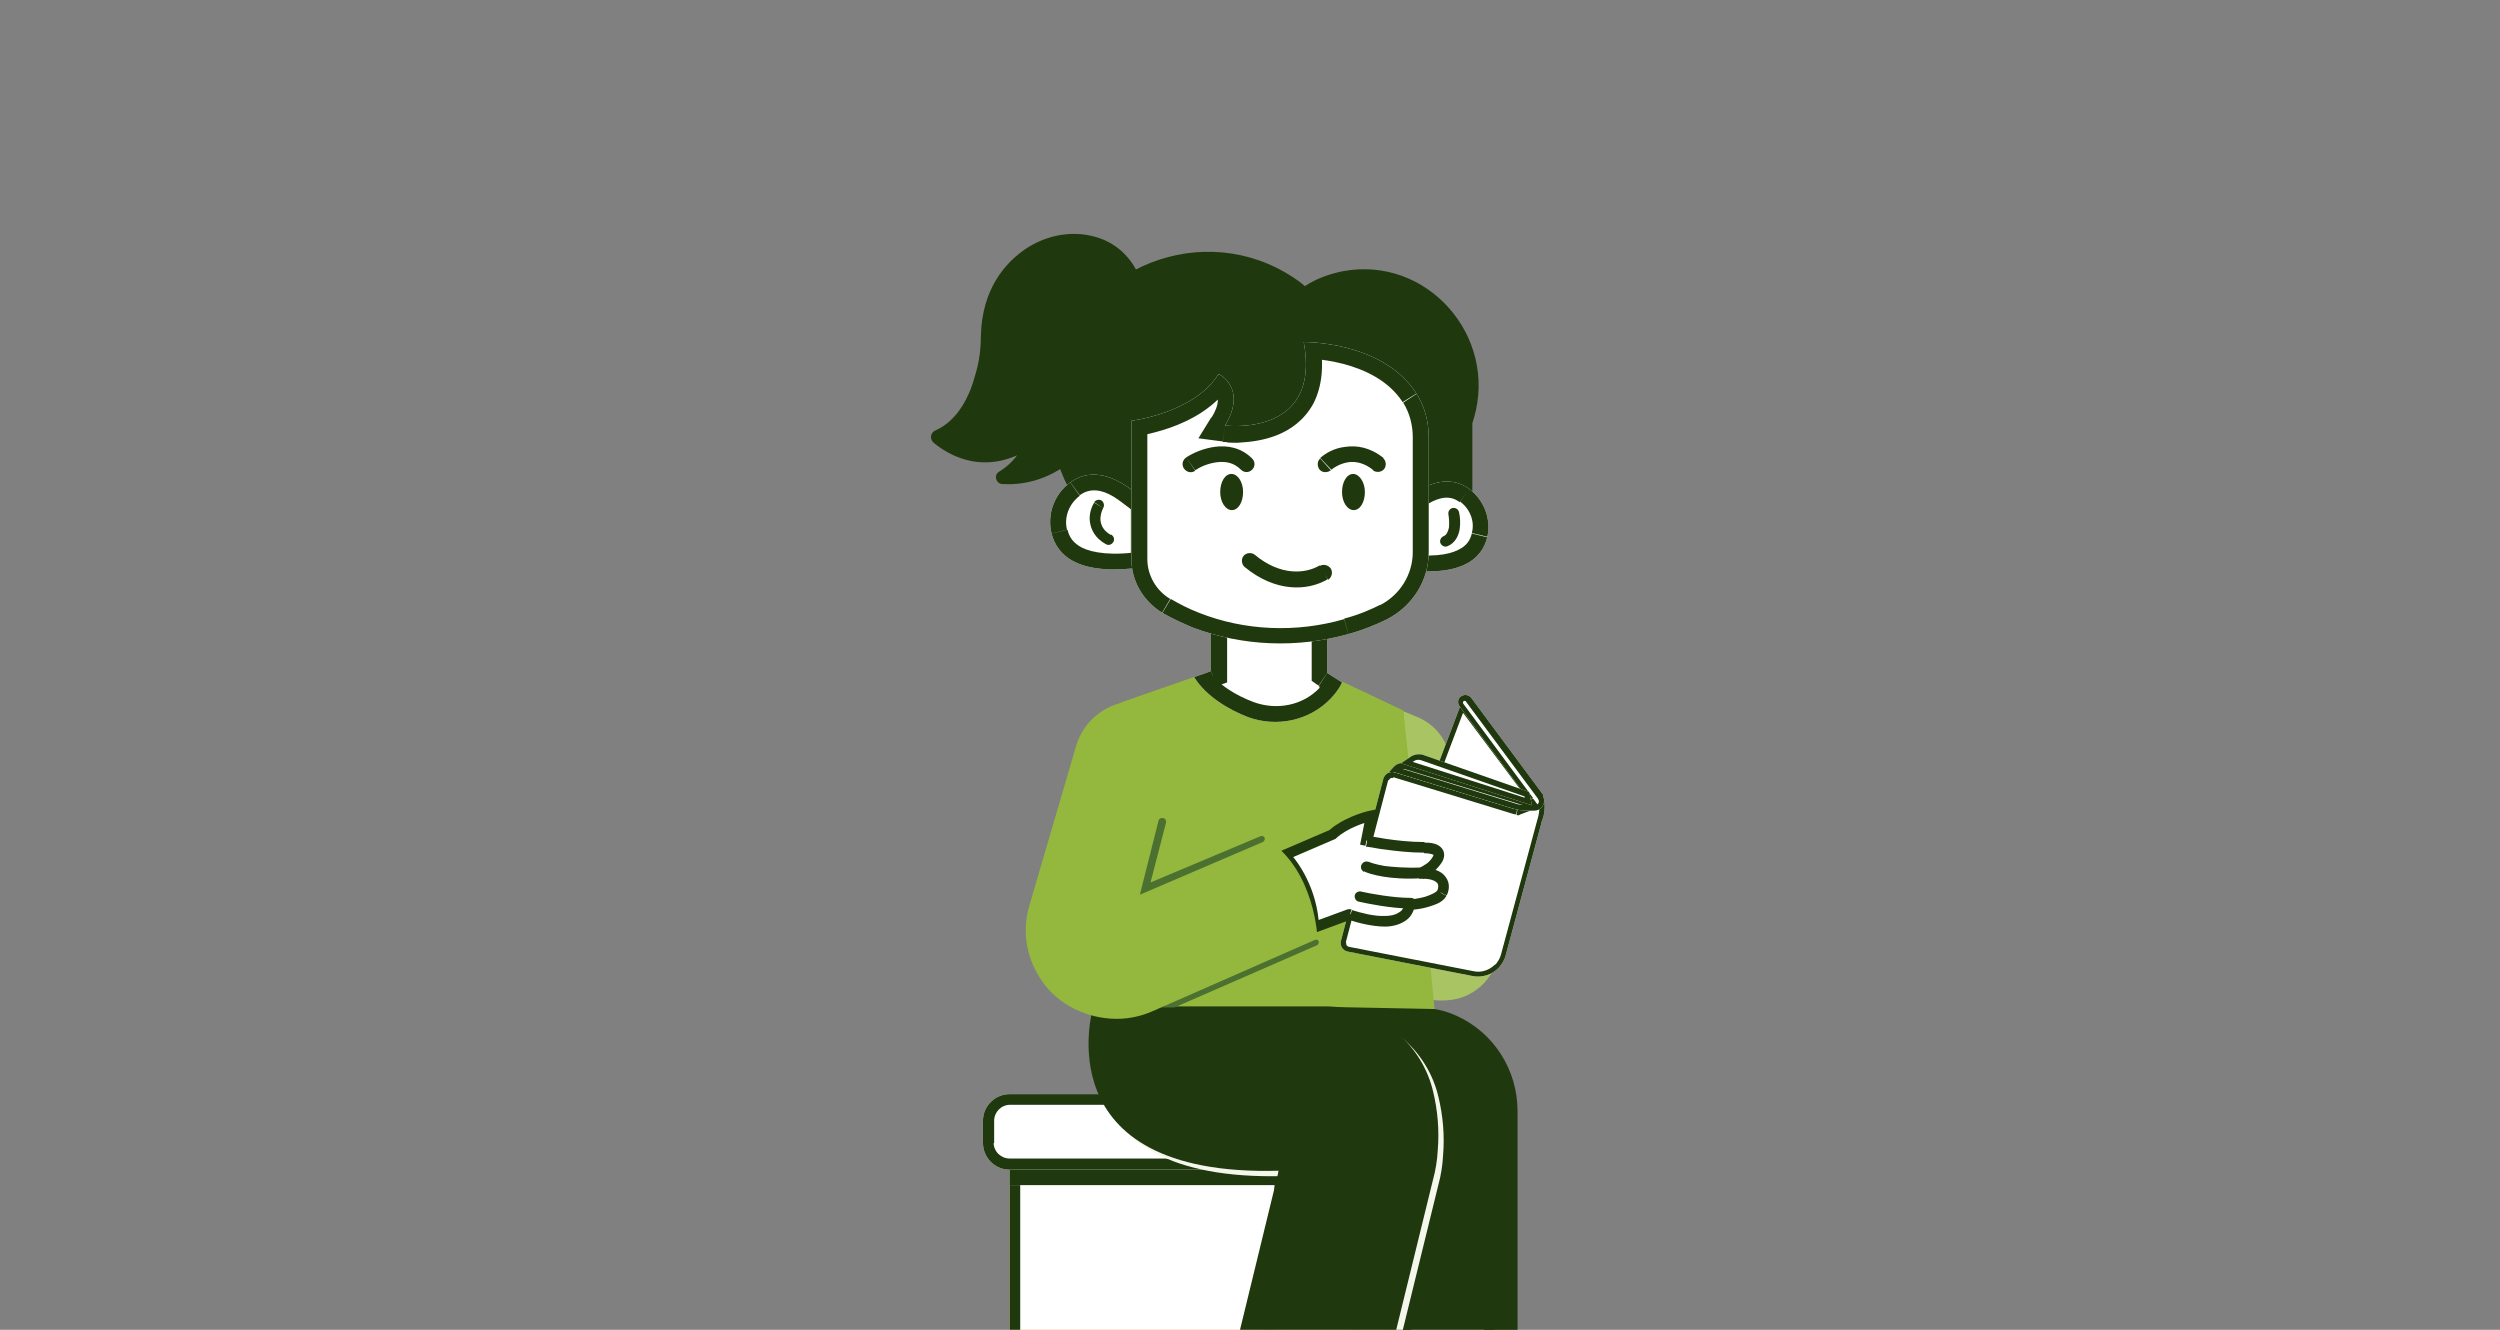 <svg version="1.1" id="Layer_1" xmlns="http://www.w3.org/2000/svg" xmlns:xlink="http://www.w3.org/1999/xlink" x="0" y="0" viewBox="0 0 470 250" style="enable-background:new 0 0 470 250" xml:space="preserve"><rect x="0" y="0" width="470" height="250" fill="#808080" stroke="none"/><style>.st0{clip-path:url(#SVGID_00000088109886571656310240000010389048878160164759_)}.st1{clip-path:url(#SVGID_00000050625948594317090900000006339405488057978765_);fill:#ed9d42}.st2{fill:#fff}.st2,.st3{clip-path:url(#SVGID_00000050625948594317090900000006339405488057978765_)}.st4,.st5,.st6{clip-path:url(#SVGID_00000021078368737821155030000014594399065732069285_);fill:#20380e}.st5,.st6{clip-path:url(#SVGID_00000077297789378010063160000012430598682018242475_)}.st6{clip-path:url(#SVGID_00000011019361888700297400000000260194298444528774_)}.st7,.st8{clip-path:url(#SVGID_00000050625948594317090900000006339405488057978765_);fill:#a9c563}.st8{fill:#94b73d}.st10,.st9{clip-path:url(#SVGID_00000082338751012020495190000005380101968874257814_);fill:#20380e}.st10{clip-path:url(#SVGID_00000050625948594317090900000006339405488057978765_)}.st11,.st12,.st13{clip-path:url(#SVGID_00000160175595380425782690000007457291436653973128_);fill:#20380e}.st12,.st13{clip-path:url(#SVGID_00000105391628990752609480000001749759021032452998_)}.st13{clip-path:url(#SVGID_00000183932128525126047510000015669559369752987281_)}.st14{clip-path:url(#SVGID_00000050625948594317090900000006339405488057978765_);fill:#eeeff5}.st15{clip-path:url(#SVGID_00000157267907983230143330000011006371898088043911_);fill:#20380e}.st16,.st17,.st18{clip-path:url(#SVGID_00000078764222758381020330000004534427538035116208_);fill:#20380e}.st17,.st18{clip-path:url(#SVGID_00000027573018093694398800000013967547017626549661_)}.st18{clip-path:url(#SVGID_00000115476192493143990090000016457317993755555492_)}.st19{clip-path:url(#SVGID_00000050625948594317090900000006339405488057978765_);fill:#f4f7eb}.st20{clip-path:url(#SVGID_00000057843161438297055710000008075783376294952381_);fill:#20380e}.st21,.st22,.st23{clip-path:url(#SVGID_00000163053484938588614370000007269476107201444761_);fill:#20380e}.st22,.st23{clip-path:url(#SVGID_00000145040793287211734900000013361301989345420946_)}.st23{clip-path:url(#SVGID_00000062176837437800627690000010995952722290043011_)}.st24{clip-path:url(#SVGID_00000050625948594317090900000006339405488057978765_);fill:#4b702f}</style><switch><g><defs><path id="SVGID_1_" d="M0 0h470v250H0z"/></defs><clipPath id="SVGID_00000011015170258768762430000008973041420861292706_"><use xlink:href="#SVGID_1_" style="overflow:visible"/></clipPath><g style="clip-path:url(#SVGID_00000011015170258768762430000008973041420861292706_)"><defs><path id="SVGID_00000050639469768934031640000013018089281264937127_" d="M0 0h470v250H0z"/></defs><clipPath id="SVGID_00000165229444813872697220000001101652370041622949_"><use xlink:href="#SVGID_00000050639469768934031640000013018089281264937127_" style="overflow:visible"/></clipPath><path style="clip-path:url(#SVGID_00000165229444813872697220000001101652370041622949_);fill:#ed9d42" d="M241.6 214.2v60h-51.8v-60c0-4.7 3.8-8.5 8.5-8.5h34.8c4.7 0 8.5 3.8 8.5 8.5z"/><path style="clip-path:url(#SVGID_00000165229444813872697220000001101652370041622949_);fill:#fff" d="M241.6 214.2v51.1c-3.8.7-7.8 1.1-11.8 1.1-15.9 0-30.2-3.1-40-11.9v-40.2c0-4.7 3.8-8.5 8.5-8.5h34.8c4.7-.1 8.5 3.7 8.5 8.4z"/><g style="clip-path:url(#SVGID_00000165229444813872697220000001101652370041622949_)"><defs><path id="SVGID_00000168836365095336588340000006900852045615454607_" d="M241.6 214.2v51.1c-3.8.7-7.8 1.1-11.8 1.1-15.9 0-30.2-3.1-40-11.9v-40.2c0-4.7 3.8-8.5 8.5-8.5h34.8c4.7-.1 8.5 3.7 8.5 8.4z"/></defs><clipPath id="SVGID_00000075157112205060725000000008075502521126465206_"><use xlink:href="#SVGID_00000168836365095336588340000006900852045615454607_" style="overflow:visible"/></clipPath><path style="clip-path:url(#SVGID_00000075157112205060725000000008075502521126465206_);fill:#20380e" d="M241.6 212.2v4-4zm-8.5-4.5c3.6 0 6.5 2.9 6.5 6.5h4c0-5.8-4.7-10.5-10.5-10.5v4zm-34.8 0h34.8v-4h-34.8v4zm-6.5 6.5c0-3.6 2.9-6.5 6.5-6.5v-4c-5.8 0-10.5 4.7-10.5 10.5h4zm0 40.2v-40.2h-4v40.2h4zm37.9 9.9c-15.7 0-29.4-3.1-38.6-11.4l-2.7 3c10.3 9.3 25.2 12.4 41.3 12.4v-4zm11.5-1c-3.7.7-7.5 1-11.5 1v4c4.2 0 8.3-.4 12.2-1.1l-.7-3.9zm-1.6-49.1v51.1h4v-51.1h-4zm2 0v2h2v-2h-2zm-51.8 40.2h-2v.9l.7.6 1.3-1.5zm51.8 10.9.4 2 1.6-.3v-1.7h-2zm0-51.1v-2h-2v2h2z"/></g><path style="clip-path:url(#SVGID_00000165229444813872697220000001101652370041622949_);fill:#fff" d="M189.8 219.8h51.7v3h-51.7z"/><g style="clip-path:url(#SVGID_00000165229444813872697220000001101652370041622949_)"><defs><path id="SVGID_00000104691800672981956010000007896661101478487212_" d="M189.8 219.8h51.7v3h-51.7z"/></defs><clipPath id="SVGID_00000029011331598965160730000016913155496230766011_"><use xlink:href="#SVGID_00000104691800672981956010000007896661101478487212_" style="overflow:visible"/></clipPath><path style="clip-path:url(#SVGID_00000029011331598965160730000016913155496230766011_);fill:#20380e" d="M191.8 222.8v-3h-4v3h4zm49.8-2h-51.7v4h51.7v-4zm-2-1v3h4v-3h-4zm-49.8 2h51.7v-4h-51.7v4zm0 1h-2v2h2v-2zm51.8 0v2h2v-2h-2zm0-3h2v-2h-2v2zm-51.8 0v-2h-2v2h2z"/></g><path style="clip-path:url(#SVGID_00000165229444813872697220000001101652370041622949_);fill:#fff" d="M241.5 205.7h-51.7c-2.7 0-5 2.2-5 5v4.2c0 2.7 2.2 5 5 5h51.7c2.7 0 5-2.2 5-5v-4.2c0-2.8-2.3-5-5-5z"/><g style="clip-path:url(#SVGID_00000165229444813872697220000001101652370041622949_)"><defs><path id="SVGID_00000036232799747663540310000000438026018909679521_" d="M241.5 205.7h-51.7c-2.7 0-5 2.2-5 5v4.2c0 2.7 2.2 5 5 5h51.7c2.7 0 5-2.2 5-5v-4.2c0-2.8-2.3-5-5-5z"/></defs><clipPath id="SVGID_00000116948034348699716600000016806988664785234879_"><use xlink:href="#SVGID_00000036232799747663540310000000438026018909679521_" style="overflow:visible"/></clipPath><path style="clip-path:url(#SVGID_00000116948034348699716600000016806988664785234879_);fill:#20380e" d="M186.9 210.7c0-1.6 1.3-3 3-3v-4c-3.8 0-7 3.1-7 7h4zm0 4.2v-4.2h-4v4.2h4zm2.9 2.9c-1.6 0-3-1.3-3-3h-4c0 3.8 3.1 7 7 7v-4zm51.7 0h-51.7v4h51.7v-4zm3-2.9c0 1.6-1.3 3-3 3v4c3.8 0 7-3.1 7-7h-4zm0-4.2v4.2h4v-4.2h-4zm-3-3c1.6 0 3 1.3 3 3h4c0-3.8-3.1-7-7-7v4zm-51.7 0h51.7v-4h-51.7v4z"/></g><path style="clip-path:url(#SVGID_00000165229444813872697220000001101652370041622949_);fill:#a9c563" d="m263.8 133.7 2.9 1.2c2.7 1.2 4.8 3.5 5.6 6.4l9.2 33.5c1.6 5.9-2.1 12-8.2 13.1-1.8.3-3.8.3-6-.3l-3.5-53.9z"/><path style="clip-path:url(#SVGID_00000165229444813872697220000001101652370041622949_);fill:#94b73d" d="M269.7 189.7s-34.6 9.8-64.2 0l1.1-12.6L211 132l13.5-4.7 27.9.9 11.4 5.4 5 46.8.9 9.3z"/><path style="clip-path:url(#SVGID_00000165229444813872697220000001101652370041622949_);fill:#94b73d" d="M268.7 180.5c-9 4.4-20.2 6.7-32 6-3.8-.2-7.5-.8-11-1.6-11.1-2.5-18.7-12.8-17.7-24.1l3-28.8 13.5-4.7 27.9.9 11.4 5.4 4.9 46.9z"/><path style="clip-path:url(#SVGID_00000165229444813872697220000001101652370041622949_);fill:#fff" d="M224.5 127.3c2.3 3.7 6.7 6.2 10.1 7.5 5.4 2 11.6.7 15.6-3.5 1.6-1.7 2.1-3 2.1-3l-2.8-1.8V118l-21.9-4.9v13.1l-3.1 1.1z"/><g style="clip-path:url(#SVGID_00000165229444813872697220000001101652370041622949_)"><defs><path id="SVGID_00000171712204468378441940000009787623210045306252_" d="M224.5 127.3c2.3 3.7 6.7 6.2 10.1 7.5 5.4 2 11.6.7 15.6-3.5 1.6-1.7 2.1-3 2.1-3l-2.8-1.8V118l-21.9-4.9v13.1l-3.1 1.1z"/></defs><clipPath id="SVGID_00000000930323688517125960000007339652001931788185_"><use xlink:href="#SVGID_00000171712204468378441940000009787623210045306252_" style="overflow:visible"/></clipPath><path style="clip-path:url(#SVGID_00000000930323688517125960000007339652001931788185_);fill:#20380e" d="M221.5 127.3h6-6zm5.2-3.9-3.3 1.1 2 5.7 3.3-1.1-2-5.7zm-2-10.3v13.1h6v-13.1h-6zm25.6 2-21.9-4.9-1.3 5.9L249 121l1.3-5.9zm2.3 11.3V118h-6v8.4h6zm1.4-.6-2.8-1.8-3.3 5 2.8 1.8 3.3-5zm-1.6 7.6c1-1 1.6-2 2.1-2.7.2-.4.4-.7.5-.9.1-.1.1-.2.1-.3v-.1l-2.8-1.1-2.8-1.1v.1c0 .1-.1.2-.2.4-.2.4-.6 1-1.3 1.6l4.4 4.1zm-18.8 4.2c6.5 2.4 14 .9 18.8-4.2l-4.3-4.1c-3.1 3.3-8 4.3-12.4 2.7l-2.1 5.6zm-11.7-8.7c2.8 4.6 8 7.4 11.7 8.7l2.1-5.6c-3.2-1.2-6.9-3.3-8.6-6.2l-5.2 3.1zm2.6-1.6-1-2.8-2 .7v2.1h3zm3.2-1.1 1 2.8 2-.7v-2.1h-3zm0-13.1.7-2.9-3.7-.8v3.8h3zm21.9 4.9h3v-2.4l-2.3-.5-.7 2.9zm0 8.4h-3v1.6l1.3.9 1.7-2.5zm2.8 1.9 2.8 1.1.8-2.2-2-1.3-1.6 2.4zm-2.2 3-2.2-2.1 2.2 2.1zm-15.6 3.5 1-2.8-1 2.8zm-10.1-7.5h-3v.8l.4.7 2.6-1.5z"/></g><path style="clip-path:url(#SVGID_00000165229444813872697220000001101652370041622949_);fill:#20380e" d="M215.4 56.1s-1-9.8-10.4-11.8c-4.2-.9-8.6.1-12.2 2.5-3.8 2.6-8.2 7.5-8.4 16.4 0 2.4-.3 4.8-1 7.1-1 3.9-3.2 8.7-7.5 10.6-1 .4-1.2 1.7-.3 2.4 2.7 2.2 8.4 5.5 15.6 2.3 0 0-1.1 1.7-3.4 3.1-1 .6-.6 2.2.6 2.3 3.4.2 8.5-.4 13.6-4.8 1.5-1.3 2.3-3.3 2.4-5.4.4-5.2 2.1-19.8 11-24.7z"/><path style="clip-path:url(#SVGID_00000165229444813872697220000001101652370041622949_);fill:#20380e" d="M276.8 93.9V79.6s.1-.4.3-1c4.5-15.5-8.9-30.6-24.7-27.6-2.4.5-4.8 1.3-7.1 2.8 0 0-.7-.7-2.1-1.6-16.9-11.2-39.8-2.1-44.8 17.5-1.7 6.7-1.7 15 3.4 23.7l39.1 17.1 35.9-16.6z"/><path style="clip-path:url(#SVGID_00000165229444813872697220000001101652370041622949_);fill:#fff" d="M215.6 94.7s-7.7-8.9-14.4-4c-3 2.2-4.4 6-3.5 9.6 1 4 4.9 8.3 17.9 6.2V94.7z"/><g style="clip-path:url(#SVGID_00000165229444813872697220000001101652370041622949_)"><defs><path id="SVGID_00000031907064071659578270000011040881048925678992_" d="M215.6 94.7s-7.7-8.9-14.4-4c-3 2.2-4.4 6-3.5 9.6 1 4 4.9 8.3 17.9 6.2V94.7z"/></defs><clipPath id="SVGID_00000132797042639803028200000012463489916951252364_"><use xlink:href="#SVGID_00000031907064071659578270000011040881048925678992_" style="overflow:visible"/></clipPath><path style="clip-path:url(#SVGID_00000132797042639803028200000012463489916951252364_);fill:#20380e" d="M218.6 106.5V94.7h-6v11.8h6zm-23.8-5.5c.7 2.7 2.4 5.6 6 7.4 3.5 1.7 8.4 2.2 15.3 1.1l-.9-5.9c-6.2 1-9.8.3-11.7-.6-1.8-.9-2.5-2.1-2.8-3.4l-5.9 1.4zm4.7-12.7c-3.9 2.9-5.9 7.9-4.7 12.7l5.8-1.4c-.6-2.4.4-4.9 2.4-6.4l-3.5-4.9zm16.1 6.4 2.3-2-.1-.1-.3-.3-1.1-1.1c-.9-.8-2.3-1.9-3.9-2.9-3.2-1.8-8.2-3.5-13 0l3.5 4.8c1.9-1.4 4.1-1.1 6.4.3 1.1.7 2.1 1.5 2.9 2.1.4.3.6.6.8.8l.2.2c.1.1.1.1 2.3-1.8zm0 11.8.5 3 2.5-.4v-2.6h-3zm-17.9-6.2 2.9-.7-2.9.7zm3.6-9.6-1.8-2.4 1.8 2.4zm14.3 4h3v-1.1l-.7-.8-2.3 1.9z"/></g><path style="clip-path:url(#SVGID_00000165229444813872697220000001101652370041622949_);fill:#fff" d="M262.5 95.7s7.3-8.4 13.7-3.8c2.8 2.1 4.2 5.7 3.4 9.1-.9 3.8-4.6 7.9-17 5.9V95.7z"/><g style="clip-path:url(#SVGID_00000165229444813872697220000001101652370041622949_)"><defs><path id="SVGID_00000018927802669568271550000005523473507565817995_" d="M262.5 95.7s7.3-8.4 13.7-3.8c2.8 2.1 4.2 5.7 3.4 9.1-.9 3.8-4.6 7.9-17 5.9V95.7z"/></defs><clipPath id="SVGID_00000161591716656753232400000006217262432084074655_"><use xlink:href="#SVGID_00000018927802669568271550000005523473507565817995_" style="overflow:visible"/></clipPath><path style="clip-path:url(#SVGID_00000161591716656753232400000006217262432084074655_);fill:#20380e" d="M265.5 106.9V95.7h-6v11.2h6zm11.2-6.6c-.3 1.2-.9 2.3-2.6 3.1-1.8.9-5.1 1.5-11.1.6l-.9 5.9c6.5 1 11.2.6 14.6-1.1 3.5-1.7 5.2-4.5 5.8-7.1l-5.8-1.4zm-2.2-6c1.9 1.4 2.8 3.8 2.2 5.9l5.8 1.4c1.1-4.6-.7-9.5-4.5-12.2l-3.5 4.9zm-12 1.4 2.3 2 .2-.2.8-.8c.7-.6 1.6-1.4 2.7-2 2.2-1.3 4.2-1.6 5.9-.3l3.5-4.8c-4.6-3.4-9.5-1.8-12.5 0-1.6.9-2.8 2-3.7 2.8-.4.4-.8.8-1.1 1l-.3.3-.1.1c.1-.1.1-.1 2.3 1.9zm0 11.2h-3v2.6l2.5.4.5-3zm17.1-5.9-2.9-.7 2.9.7zm-3.4-9.1-1.8 2.4 1.8-2.4zm-13.7 3.8-2.3-2-.7.8v1.1h3z"/></g><path style="clip-path:url(#SVGID_00000165229444813872697220000001101652370041622949_);fill:#fff" d="M268.6 82.2v21.6c0 5.3-3 10.1-7.8 12.6-2 1-4.4 2-7.3 2.8-9.6 2.7-19.9 2.3-29.2-1.2-1.9-.8-3.9-1.7-5.8-2.8-3.6-2.2-5.8-6-5.8-10.1v-26s11.8-1.4 16.4-8.8c0 0 5.5 2.6 1.2 9.7 0 0 18.2 2.3 14.8-15.7 0 0 14.9-.2 21.2 9.7 1.6 2.5 2.3 5.4 2.3 8.2z"/><g style="clip-path:url(#SVGID_00000165229444813872697220000001101652370041622949_)"><defs><path id="SVGID_00000020379942667632421980000007434454091168320138_" d="M268.6 82.2v21.6c0 5.3-3 10.1-7.8 12.6-2 1-4.4 2-7.3 2.8-9.6 2.7-19.9 2.3-29.2-1.2-1.9-.8-3.9-1.7-5.8-2.8-3.6-2.2-5.8-6-5.8-10.1v-26s11.8-1.4 16.4-8.8c0 0 5.5 2.6 1.2 9.7 0 0 18.2 2.3 14.8-15.7 0 0 14.9-.2 21.2 9.7 1.6 2.5 2.3 5.4 2.3 8.2z"/></defs><clipPath id="SVGID_00000001627493396042543510000016604305681004618654_"><use xlink:href="#SVGID_00000020379942667632421980000007434454091168320138_" style="overflow:visible"/></clipPath><path style="clip-path:url(#SVGID_00000001627493396042543510000016604305681004618654_);fill:#20380e" d="M268.6 79.2v6-6zm-4.8-3.5c1.2 1.9 1.8 4.2 1.8 6.5h6c0-3.4-.9-6.8-2.8-9.8l-5 3.3zm-18.7-11.3v3h.5c.4 0 .9 0 1.6.1 1.4.1 3.3.4 5.3.9 4.2 1.1 8.6 3.2 11.2 7.2l5.1-3.2c-3.7-5.8-9.9-8.5-14.7-9.8-2.5-.6-4.7-1-6.3-1.1-.8-.1-1.5-.1-1.9-.1h-.8v3zm-14.8 15.7-.4 3H230.2c.2 0 .4 0 .7.1.6 0 1.4.1 2.3 0 1.8-.1 4.4-.4 6.9-1.4 2.5-1 5.1-2.8 6.8-5.9 1.6-3.1 2.1-7.1 1.2-12l-5.9 1.1c.8 4.1.2 6.6-.6 8.1s-2.1 2.5-3.7 3.2c-1.6.7-3.4.9-4.9 1H230.7c0-.1 0-.1-.4 2.8zm-1.2-9.7-1.3 2.7.2.2c.2.2.5.4.7.8.2.4.8 1.7-1 4.5l5.1 3.1c2.6-4.3 2.5-7.9 1.1-10.5-.7-1.2-1.5-2.1-2.2-2.6-.3-.3-.6-.5-.9-.6-.1-.1-.2-.1-.3-.2 0 0-.1 0-.1-.1l-1.3 2.7zm-16.4 8.8.3 3h.1c.1 0 .3 0 .4-.1.4-.1.9-.1 1.5-.3 1.3-.3 3-.7 5-1.4 3.7-1.3 8.6-3.8 11.5-8.4l-5.1-3.2c-1.8 2.9-5.1 4.8-8.4 5.9-1.6.6-3.1.9-4.1 1.2-.5.1-1 .2-1.3.2h-.4c.2.1.2.1.5 3.1zm3 26v-26h-6v26h6zm4.3 7.4c-2.7-1.6-4.3-4.5-4.3-7.5h-6c0 5.2 2.8 9.9 7.3 12.6l3-5.1zm5.4 2.6c-1.8-.7-3.6-1.6-5.3-2.6l-3.1 5.2c2 1.2 4.2 2.2 6.3 3l2.1-5.6zm27.3 1.2c-9 2.6-18.7 2.2-27.3-1.2l-2.2 5.6c9.9 3.8 20.9 4.2 31.1 1.3l-1.6-5.7zm6.8-2.7c-1.8.9-4.1 1.9-6.8 2.6l1.6 5.8c3.1-.9 5.7-1.9 7.9-3.1l-2.7-5.3zm6.1-9.9c0 4.1-2.3 8-6.2 10l2.7 5.3c5.8-3 9.4-8.9 9.4-15.3h-5.9zm0-21.6v21.6h6V82.2h-6zm3 0v3h3v-3h-3zm-2.3-8.1-2.5 1.6 2.5-1.6zm-21.2-9.7v-3h-3.6l.7 3.5 2.9-.5zm-14.8 15.7-2.6-1.6-2.4 3.9 4.6.6.4-2.9zm-1.2-9.7 1.3-2.7-2.4-1.1-1.4 2.2 2.5 1.6zm-16.4 8.8-.3-3-2.7.3v2.7h3zm5.8 36-1.5 2.6 1.5-2.6zm5.8 2.8-1.1 2.8 1.1-2.8zm29.2 1.3-.8-2.9.8 2.9zm7.3-2.9-1.4-2.7 1.4 2.7zm7.8-34.2v-3h-3v3h3z"/></g><path style="clip-path:url(#SVGID_00000165229444813872697220000001101652370041622949_);fill:#20380e" d="M256.6 92.5c0 1.9-.9 3.4-2.1 3.4-1.2 0-2.2-1.5-2.2-3.4s.9-3.4 2.1-3.4c1.1 0 2.2 1.5 2.2 3.4zM233.7 92.5c0 1.9-.9 3.4-2.1 3.4-1.2 0-2.2-1.5-2.2-3.4s.9-3.4 2.1-3.4c1.2 0 2.2 1.5 2.2 3.4zM249.6 108.9c-3.9 2.3-9.9 2.4-15.6-2.3l1.9-2.3c4.8 4 9.5 3.6 12.2 2l1.5 2.6zm-15.6-2.3c-.6-.5-.7-1.5-.2-2.1.5-.6 1.5-.7 2.1-.2l-1.9 2.3zm14.1-.2c.7-.4 1.6-.2 2.1.5.4.7.2 1.6-.5 2.1l-1.6-2.6zM223 86c1.2-.8 3.2-1.7 5.4-2 2.3-.3 4.9.1 7 2.2l-2.1 2.1c-1.3-1.3-2.8-1.6-4.5-1.4-1.7.2-3.2.9-4.1 1.5L223 86zm12.4.2c.6.6.6 1.5 0 2.1-.6.6-1.5.6-2.1 0l2.1-2.1zm-10.7 2.3c-.7.5-1.6.3-2.1-.4s-.3-1.6.4-2.1l1.7 2.5zM248.2 86.1c1-.9 2.7-1.9 4.8-2.1 2.1-.3 4.6.1 7.1 2.1l-1.9 2.3c-1.7-1.4-3.4-1.7-4.7-1.5-1.4.2-2.6.9-3.2 1.4l-2.1-2.2zm11.8 0c.6.5.7 1.5.2 2.1-.5.6-1.5.7-2.1.2l1.9-2.3zm-9.8 2.3c-.6.5-1.6.5-2.1-.1s-.5-1.6.1-2.1l2 2.2zM262.8 264.9l-1.6 12.8c-.2 1.4.9 2.6 2.3 2.6h27.1c3.6 0 5.8-4.1 3.7-7.1l-.1-.1c-.4-.5-.8-.9-1.4-1.2l-13.1-7.4c.1 0-8.5 2.1-16.9.4z"/><path style="clip-path:url(#SVGID_00000165229444813872697220000001101652370041622949_);fill:#eeeff5" d="M290.6 280.3h-27.1c-1.4 0-2.5-1.2-2.3-2.6l.2-1.8h24.9c.1-4 4.3-5.3 4.3-5.3l2.2 1.2c.5.3 1 .7 1.4 1.2l.1.1c2.1 3.1-.1 7.2-3.7 7.2z"/><g style="clip-path:url(#SVGID_00000165229444813872697220000001101652370041622949_)"><defs><path id="SVGID_00000058556788376559636220000011725967060847903657_" d="M290.6 280.3h-27.1c-1.4 0-2.5-1.2-2.3-2.6l.2-1.8h24.9c.1-4 4.3-5.3 4.3-5.3l2.2 1.2c.5.3 1 .7 1.4 1.2l.1.1c2.1 3.1-.1 7.2-3.7 7.2z"/></defs><clipPath id="SVGID_00000123412566583743214510000011729808091184130716_"><use xlink:href="#SVGID_00000058556788376559636220000011725967060847903657_" style="overflow:visible"/></clipPath><path style="clip-path:url(#SVGID_00000123412566583743214510000011729808091184130716_);fill:#20380e" d="M292.7 274.4c1.1 1.6 0 3.9-2.1 3.9v4c5.2 0 8.4-5.9 5.4-10.2l-3.3 2.3zm0 0c-.1-.1-.1-.1-.1-.2l3.5-2c-.1-.2-.2-.3-.3-.4l-3.1 2.6zm-.8-.7c.3.2.6.4.7.6l3.2-2.4c-.6-.8-1.3-1.4-2-1.8l-1.9 3.6zm-2.2-1.3 2.2 1.2 2-3.5-2.2-1.2-2 3.5zm-1.4 3.6c0-1.2.7-2.1 1.4-2.6.4-.3.8-.5 1.1-.6.1-.1.3-.1.3-.1h.1l-.6-1.9-.6-1.9h-.1c-.1 0-.1 0-.2.1-.2.1-.4.1-.6.3-.5.2-1.2.6-1.9 1.1-1.4 1-2.9 2.9-3 5.7l4.1-.1zm-26.9 1.9h24.9v-4h-24.9v4zm1.8 0 .2-1.8-4-.5-.2 1.8 4 .5zm.3.4c-.2 0-.3-.2-.3-.4l-4-.5c-.3 2.6 1.7 4.8 4.3 4.8v-3.9zm27.1 0h-27.1v4h27.1v-4zm3.7-5.1-1.7 1v.1l.1.1 1.6-1.2zm0-.1-1.6 1.2v.2l1.6-1.4zm-1.4-1.2-1 1.7 1-1.7zm-2.2-1.2 1-1.7-.7-.4-.8.2.5 1.9zm-4.4 5.2v2h1.9l.1-1.9-2-.1zm-24.9 0v-2h-1.8l-.2 1.7 2 .3zm-.2 1.8-2-.3 2 .3z"/></g><path style="clip-path:url(#SVGID_00000165229444813872697220000001101652370041622949_);fill:#fff" d="M262.8 264.9c7.4 2.3 17-.4 17-.4l.5-5.9 1.1-13.6h-17.9l-.5 12.6-.2 7.3z"/><g style="clip-path:url(#SVGID_00000165229444813872697220000001101652370041622949_)"><defs><path id="SVGID_00000047027444427158345290000007836465065368351877_" d="M262.8 264.9c7.4 2.3 17-.4 17-.4l.5-5.9 1.1-13.6h-17.9l-.5 12.6-.2 7.3z"/></defs><clipPath id="SVGID_00000173858096128635461520000006342010065022464955_"><use xlink:href="#SVGID_00000047027444427158345290000007836465065368351877_" style="overflow:visible"/></clipPath><path style="clip-path:url(#SVGID_00000173858096128635461520000006342010065022464955_);fill:#20380e" d="m261 257.6-.3 7.2 4 .1.3-7.2-4-.1zm.5-12.6-.5 12.6 4 .1.5-12.6-4-.1zm19.9-1.9h-17.9v4h17.9v-4zm.9 15.7 1.1-13.6-4-.3-1.1 13.6 4 .3zm-.5 5.9.5-5.9-4-.3-.5 5.9 4 .3zm-19.6 2.1c4.1 1.3 8.7 1.1 12.1.7 1.7-.2 3.2-.5 4.3-.7.5-.1 1-.2 1.3-.3.1 0 .3-.1.3-.1h.1l-.5-1.9-.5-1.9h-.1c-.1 0-.2 0-.3.1-.3.1-.6.2-1.1.3-1 .2-2.4.5-3.9.6-3.2.4-7.2.4-10.5-.6l-1.2 3.8zm.8-9.1-2-.1 2 .1zm.5-12.6v-2h-1.9l-.1 1.9 2 .1zm17.9 0 2 .2.2-2.2h-2.2v2zm-1.1 13.6-2-.2 2 .2zm-.5 5.8.5 1.9 1.3-.4.1-1.4-1.9-.1zm-17 .4-2-.1-.1 1.5 1.5.5.6-1.9z"/></g><path style="clip-path:url(#SVGID_00000165229444813872697220000001101652370041622949_);fill:#20380e" d="M269.7 189.7s1.8.2 4.2 1.3c7 3.2 11.4 10.2 11.4 17.9v46.9s-12.6 4.4-24.5-1l1.3-46.5-12.7-19 20.3.4z"/><path style="clip-path:url(#SVGID_00000165229444813872697220000001101652370041622949_);fill:#fff" d="m258.1 240.3-4.7 20-.8 3.2s-8.7 2.9-18.1.4l1.3-6.2 3.8-17.5h18.5z"/><g style="clip-path:url(#SVGID_00000165229444813872697220000001101652370041622949_)"><defs><path id="SVGID_00000103978278223040311320000015496118430783599007_" d="m258.1 240.3-4.7 20-.8 3.2s-8.7 2.9-18.1.4l1.3-6.2 3.8-17.5h18.5z"/></defs><clipPath id="SVGID_00000036941637172048297250000003272289235951029396_"><use xlink:href="#SVGID_00000103978278223040311320000015496118430783599007_" style="overflow:visible"/></clipPath><path style="clip-path:url(#SVGID_00000036941637172048297250000003272289235951029396_);fill:#20380e" d="M239.7 242.3h18.4v-4h-18.4v4zm-1.9 15.9 3.8-17.5-3.9-.9-3.8 17.5 3.9.9zm-1.3 6.2 1.3-6.2-3.9-.9-1.3 6.2 3.9.9zm16.2-.9-.6-1.9h-.1c-.1 0-.1 0-.3.1-.2.1-.6.2-1 .3-.9.2-2.2.5-3.8.7-3.2.4-7.4.5-11.8-.7l-1 3.9c5 1.3 9.8 1.2 13.3.8 1.8-.2 3.2-.5 4.2-.8.5-.1.9-.2 1.2-.3.1 0 .3-.1.3-.1h.1c.1-.1.1-.1-.5-2zm-1.2-3.6-.8 3.2 3.9.9.8-3.2-3.9-.9zm4.7-20-4.7 20 3.9.9 4.7-20-3.9-.9zm-16.5.4v-2h-1.6l-.3 1.6 1.9.4zm-3.8 17.5 2 .4-2-.4zm-1.4 6.2-2-.4-.4 1.9 1.9.5.5-2zm18.2-.5.6 1.9 1.1-.4.3-1.1-2-.4zm.7-3.2 1.9.5-1.9-.5zm4.7-20 1.9.5.6-2.5h-2.5v2z"/></g><path style="clip-path:url(#SVGID_00000165229444813872697220000001101652370041622949_);fill:#20380e" d="m234.5 264-3 13.6c-.2 1.5 1 2.8 2.4 2.8h30.2c3.9 0 6.2-4.4 4-7.5l-.1-.1c-.4-.5-.9-1-1.5-1.3l-13.9-7.8c.1-.2-9 2.1-18.1.3z"/><path style="clip-path:url(#SVGID_00000165229444813872697220000001101652370041622949_);fill:#fff" d="M264.1 280.3H234c-1.5 0-2.6-1.3-2.4-2.8l.4-1.9h26.3c.9-5.6 5.3-6 5.3-6l3 1.7c.6.3 1.1.8 1.5 1.3l.1.1c2.1 3.2-.2 7.6-4.1 7.6z"/><g style="clip-path:url(#SVGID_00000165229444813872697220000001101652370041622949_)"><defs><path id="SVGID_00000094581507385621329060000005198180629666273925_" d="M264.1 280.3H234c-1.5 0-2.6-1.3-2.4-2.8l.4-1.9h26.3c.9-5.6 5.3-6 5.3-6l3 1.7c.6.3 1.1.8 1.5 1.3l.1.1c2.1 3.2-.2 7.6-4.1 7.6z"/></defs><clipPath id="SVGID_00000026155390177260562350000001003178848737745313_"><use xlink:href="#SVGID_00000094581507385621329060000005198180629666273925_" style="overflow:visible"/></clipPath><path style="clip-path:url(#SVGID_00000026155390177260562350000001003178848737745313_);fill:#20380e" d="M262.1 280.3h4-4zm4.4-6.3c1.2 1.8 0 4.3-2.3 4.3v4c5.4 0 8.8-6.1 5.6-10.6l-3.3 2.3zm0-.1c0 .1 0 .1 0 0l3.3-2.3c0-.1-.1-.2-.2-.2l-3.1 2.5zm-.9-.8c.4.2.6.5.8.7l3.2-2.4c-.6-.8-1.3-1.4-2.1-1.8l-1.9 3.5zm-3.1-1.7 3 1.7 2-3.5-3-1.7-2 3.5zm-2.3 4.6c.4-2.3 1.4-3.3 2.1-3.7.4-.3.8-.4 1-.5.1 0 .2-.1.3-.1l-.2-2-.2-2H262.9c-.2 0-.4.1-.7.2-.6.2-1.3.5-2.1 1-1.7 1.1-3.3 3.1-3.9 6.4l4 .7zm-28.2 1.6h26.3v-4H232v4zm1.5.4.4-1.9-3.9-.9-.4 1.9 3.9.9zm.5.3c-.3 0-.5-.2-.5-.5l-4-.5c-.3 2.7 1.7 5 4.4 5v-4zm30.1 0H234v4h30.2v-4zm0 2v-2h-2v2h2zm4-7.5 1.6-1.2-1.6 1.2zm-.1-.1-1.6 1.2v.1l1.6-1.3zm-1.5-1.3-1 1.7 1-1.7zm-3-1.7 1-1.7-.5-.3h-.6l.1 2zm-5.2 5.9v2h1.7l.3-1.7-2-.3zm-26.3 0v-2h-1.6l-.3 1.6 1.9.4zm-.5 1.9-2-.4v.2l2 .2zm32.6 2.8v2h2v-2h-2z"/></g><path style="clip-path:url(#SVGID_00000165229444813872697220000001101652370041622949_);fill:#f4f7eb" d="M206.5 190.4s-9.5 31.9 34.9 30.7l-8.3 34.1s14.3 7.3 28.6 3.1l8.7-35.5c.5-1.8.8-3.7.9-5.6.3-3.7 0-7.4-.9-11.1 0-.1-.1-.2-.1-.4-2.4-9.1-10.7-15.5-20.2-15.5h-43.6z"/><path style="clip-path:url(#SVGID_00000165229444813872697220000001101652370041622949_);fill:#20380e" d="M205.5 189.4s-9.5 31.9 34.9 30.7l-8.3 34.1s14.3 7.3 28.6 3.1l8.7-35.5c.5-1.8.8-3.7.9-5.6.3-3.7 0-7.4-.9-11.1 0-.1-.1-.2-.1-.4-2.4-9.1-10.7-15.5-20.2-15.5h-43.6z"/><path style="clip-path:url(#SVGID_00000165229444813872697220000001101652370041622949_);fill:#20380e" d="M240.4 220.1s4.2-.1 7.1-.4c.4 0 .8.2.8.6.1.5-.2.9-.7 1-1.4.1-4.3.3-7.4.3l.2-1.5z"/><path style="clip-path:url(#SVGID_00000165229444813872697220000001101652370041622949_);fill:#fff" d="m274.8 132-4.8 12.7 19 6.3z"/><g style="clip-path:url(#SVGID_00000165229444813872697220000001101652370041622949_)"><defs><path id="SVGID_00000103240473099720914500000015418175875569751716_" d="m274.8 132-4.8 12.7 19 6.3z"/></defs><clipPath id="SVGID_00000115473441091706867520000016733788722533843122_"><use xlink:href="#SVGID_00000103240473099720914500000015418175875569751716_" style="overflow:visible"/></clipPath><path style="clip-path:url(#SVGID_00000115473441091706867520000016733788722533843122_);fill:#20380e" d="m289.8 150.4-14.2-19-1.6 1.2 14.2 19 1.6-1.2zm-20.1-4.8 19 6.3.6-1.9-19-6.3-.6 1.9zm4.1-14-4.8 12.7 1.9.7 4.8-12.7-1.9-.7zM289 151l-.3.9 3 1-1.9-2.6-.8.7zm-19-6.3-.9-.4-.4 1 1 .3.3-.9zm4.8-12.7.8-.6-1.1-1.5-.6 1.7.9.4z"/></g><path style="clip-path:url(#SVGID_00000165229444813872697220000001101652370041622949_);fill:#fff" d="m290.3 150.3-5 1.9c-.3-.1-.6-.1-.9-.2l-22.2-6.8c-.9-.3-1.8.3-2.1 1.1l-8 30.6c-.2.9.3 1.8 1.3 2l23.5 4.6c1.7.3 3.6-.2 4.9-1.6.6-.7 1.1-1.5 1.3-2.4l6.8-25.2c.5-1.2.6-2.6.4-4z"/><g style="clip-path:url(#SVGID_00000165229444813872697220000001101652370041622949_)"><defs><path id="SVGID_00000078755550320585144750000000338923816143594159_" d="m290.3 150.3-5 1.9c-.3-.1-.6-.1-.9-.2l-22.2-6.8c-.9-.3-1.8.3-2.1 1.1l-8 30.6c-.2.9.3 1.8 1.3 2l23.5 4.6c1.7.3 3.6-.2 4.9-1.6.6-.7 1.1-1.5 1.3-2.4l6.8-25.2c.5-1.2.6-2.6.4-4z"/></defs><clipPath id="SVGID_00000065054821700766555140000005100497491722056121_"><use xlink:href="#SVGID_00000078755550320585144750000000338923816143594159_" style="overflow:visible"/></clipPath><path style="clip-path:url(#SVGID_00000065054821700766555140000005100497491722056121_);fill:#20380e" d="m291 151.1-1.4-1.4 1.4 1.4zm0 3.6c.4-1.5.5-3 .3-4.5l-2 .3c.2 1.2.1 2.5-.3 3.7l2 .5zm-6.9 25.2 6.8-25.2-1.9-.5-6.8 25.2 1.9.5zm-1.5 2.8c.8-.8 1.3-1.8 1.5-2.8l-1.9-.5c-.2.8-.6 1.4-1.1 2l1.5 1.3zm-5.9 1.9c2.1.4 4.3-.2 5.8-1.9l-1.4-1.4c-1.1 1.1-2.6 1.6-4 1.3l-.4 2zm-23.5-4.6 23.5 4.6.4-2-23.5-4.6-.4 2zm-2-3.3c-.4 1.5.6 3 2 3.3l.4-2c-.4-.1-.6-.4-.5-.8l-1.9-.5zm7.9-30.6-8 30.6 1.9.5 8-30.6-1.9-.5zm3.4-1.8c-1.4-.4-2.9.4-3.3 1.9l1.9.5c.1-.3.5-.6.8-.4l.6-2zm22.2 6.7-22.2-6.8-.6 1.9 22.2 6.8.6-1.9zm.8.2c-.3-.1-.5-.1-.8-.2l-.6 1.9c.3.1.6.2.9.2l.5-1.9zm4.4-1.8-5 1.9.7 1.9 5-1.9-.7-1.9zm.4 1-.7-.7-.3.3.1.5.9-.1zm-.3 4.1-1-.3 1 .3zm-6.8 25.1-1-.3 1 .3zm-1.3 2.4.7.7-.7-.7zm-5 1.6-.2 1 .2-1zm-23.5-4.6-.2 1 .2-1zm-1.3-2 1 .3-1-.3zm8-30.6-1-.3 1 .3zm2.1-1.2-.3 1 .3-1zm22.2 6.8.3-1-.3 1zm.9.2-.2 1 .3.1.3-.1-.4-1zm5-1.9.7.7-1.1-1.6.4.9z"/></g><path style="clip-path:url(#SVGID_00000165229444813872697220000001101652370041622949_);fill:#fff" d="M290.3 150.3c.1 1.1-.7 2.1-1.8 2.1h-1.2c-1 0-1.9-.1-2.9-.4l-22.2-6.8c-.4-.1-.9-.1-1.2.1l1-1.1c.6-.7 1.6-.9 2.5-.7l23 7-13.1-17.7c-.5-.7-.3-1.7.5-2 .6-.3 1.3-.1 1.7.4l13.5 18.2c0 .3.1.6.2.9z"/><g style="clip-path:url(#SVGID_00000165229444813872697220000001101652370041622949_)"><defs><path id="SVGID_00000149383128855020383940000014439933239902714753_" d="M290.3 150.3c.1 1.1-.7 2.1-1.8 2.1h-1.2c-1 0-1.9-.1-2.9-.4l-22.2-6.8c-.4-.1-.9-.1-1.2.1l1-1.1c.6-.7 1.6-.9 2.5-.7l23 7-13.1-17.7c-.5-.7-.3-1.7.5-2 .6-.3 1.3-.1 1.7.4l13.5 18.2c0 .3.1.6.2.9z"/></defs><clipPath id="SVGID_00000168078738233689462840000002852401592290226847_"><use xlink:href="#SVGID_00000149383128855020383940000014439933239902714753_" style="overflow:visible"/></clipPath><path style="clip-path:url(#SVGID_00000168078738233689462840000002852401592290226847_);fill:#20380e" d="M290.3 149.3v2-2zm-1.2.8c.1.1.1.3.2.4l2-.3c-.1-.5-.2-.9-.5-1.3l-1.7 1.2zm-13.5-18.2 13.5 18.2 1.6-1.2-13.5-18.2-1.6 1.2zm-.4-.1c.2-.1.3 0 .5.1l1.6-1.2c-.7-.9-1.9-1.2-3-.7l.9 1.8zm-.1.5c-.1-.2-.1-.4.1-.5l-.9-1.8c-1.3.7-1.7 2.3-.8 3.5l1.6-1.2zm13.1 17.7-13.1-17.7-1.6 1.2 13.1 17.7 1.6-1.2zm-24.1-5.4 23 7 .6-1.9-23-7-.6 1.9zm-1.4.4c.4-.4.9-.5 1.5-.4l.6-1.9c-1.2-.4-2.6 0-3.5.9l1.4 1.4zm-1 1.1 1-1.1-1.5-1.4-1 1.1 1.5 1.4zm.7-1.8c-.7-.2-1.4-.1-2 .2l1 1.8c.1-.1.3-.1.5 0l.5-2zm22.3 6.7-22.2-6.8-.6 1.9 22.2 6.8.6-1.9zm2.6.4c-.9 0-1.8-.1-2.6-.4l-.6 1.9c1 .3 2.1.5 3.2.5v-2zm1.2 0h-1.2v2h1.2v-2zm.8-.9c.1.5-.3.9-.8.9v2c1.7 0 3-1.5 2.8-3.2l-2 .3zm1-.2v1h1.1l-.2-1.1-.9.1zm-.4-.8.8-.6-.8.6zm-13.4-18.2.8-.6-.8.6zm-1.8-.4.4.9-.4-.9zm-.4 2 .8-.6-.8.6zm13.1 17.7-.3 1 2.9.9-1.8-2.4-.8.5zm-23-7 .3-1-.3 1zm-2.4.7-.7-.7.7.7zm-1.1 1.1-.7-.7 1.2 1.6-.5-.9zm1.3-.2.3-1-.3 1zm22.2 6.8-.3 1 .3-1zm5.9-1.7v-1h-1.1l.1 1.1 1-.1z"/></g><path style="clip-path:url(#SVGID_00000165229444813872697220000001101652370041622949_);fill:#fff" d="m263.4 143.5 1.9-1.3c.7-.4 1.5-.5 2.2-.3l20 7 .5 2.5-24.6-7.9z"/><g style="clip-path:url(#SVGID_00000165229444813872697220000001101652370041622949_)"><defs><path id="SVGID_00000088115006597544337150000006756588483477121440_" d="m263.4 143.5 1.9-1.3c.7-.4 1.5-.5 2.2-.3l20 7 .5 2.5-24.6-7.9z"/></defs><clipPath id="SVGID_00000077295223399609770730000007184370226271551624_"><use xlink:href="#SVGID_00000088115006597544337150000006756588483477121440_" style="overflow:visible"/></clipPath><path style="clip-path:url(#SVGID_00000077295223399609770730000007184370226271551624_);fill:#20380e" d="M263.3 144.5v-2 2zm25 6-24.7-7.9-.6 1.9 24.7 7.9.6-1.9zm-1.8-1.3.5 2.5 2-.4-.5-2.5-2 .4zm-19.4-6.3 20 7 .7-1.9-20-7-.7 1.9zm-1.3.2c.4-.3.9-.3 1.3-.2l.7-1.9c-1-.4-2.2-.2-3.1.4l1.1 1.7zm-1.9 1.3 1.9-1.3-1.1-1.7-1.9 1.3 1.1 1.7zm-.6-.9v-1l-.3 2 .3-1zm24.7 8-.3 1 1.6.5-.3-1.7-1 .2zm-.5-2.5 1-.2-.1-.6-.5-.2-.4 1zm-20-7 .3-.9-.3.9zm-2.3.3-.6-.8.6.8zm-1.8 1.2v1h.3l.3-.2-.6-.8z"/></g><path style="clip-path:url(#SVGID_00000165229444813872697220000001101652370041622949_);fill:#fff" d="M256.9 158s5.6 1.2 10.8 1.2 2 4-.9 4.9c4.9-.2 4.9 2.4 4.3 3.7-1 1.5-4.5 2.1-6.2 2.2-.7 4.5-7.7 3.1-11.1 1.9l-6.8 2.5c-.2-6.9-3.8-12-5.6-13.6l9.3-4c2.2-2 5.7-3.1 7.1-3.4l-.9 4.6z"/><path style="clip-path:url(#SVGID_00000165229444813872697220000001101652370041622949_);fill:#20380e" d="M267.1 165.2c.9-.3 1.7-.8 2.4-1.3.7-.6 1.3-1.3 1.7-2 .4-.8.5-1.8-.3-2.6-.7-.7-1.8-.9-3.2-.9v2c1.3 0 1.7.3 1.8.3 0 0 0 .1-.1.3-.2.4-.6.9-1.1 1.3-.6.4-1.2.8-1.8 1l.6 1.9zm4.9 3.1c.4-.8.7-2.2-.2-3.4-.8-1.2-2.5-1.8-5.1-1.7l.1 2c2.4-.1 3.1.5 3.4.8.3.4.2 1 0 1.5l1.8.8zm-7 2.8c.9-.1 2.2-.2 3.5-.6.6-.2 1.3-.4 1.9-.7.6-.3 1.1-.7 1.5-1.3l-1.7-1.1c-.1.2-.4.4-.8.6-.4.2-.9.4-1.5.6-1.1.3-2.4.5-3.1.5l.2 2zm-11.5 1.8c1.8.6 4.5 1.3 6.9 1.3 1.2 0 2.5-.3 3.5-.9 1.1-.6 1.8-1.6 2.1-3l-2-.3c-.1.8-.5 1.3-1.1 1.6-.6.4-1.5.6-2.5.6-2.1.1-4.6-.6-6.2-1.1l-.7 1.8zm-6.1 2.4 6.8-2.5-.7-1.9-6.8 2.5.7 1.9zm-6.6-13.8c1.6 1.5 5 6.3 5.2 12.9l2-.1c-.3-7.2-4-12.5-5.9-14.3l-1.3 1.5zm9.5-5.6-9.3 4 .8 1.8 9.3-4-.8-1.8zm7.3-3.5c-1.5.3-5.2 1.5-7.6 3.6l1.3 1.5c2-1.8 5.3-2.9 6.7-3.2l-.4-1.9zm.3 5.8.9-4.6-2-.4-.9 4.6 2 .4zm9.8.1c-2.6 0-5.2-.3-7.2-.6-1-.2-1.9-.3-2.4-.4-.3-.1-.5-.1-.7-.1h-.2l-.2 1-.2 1H257.1c.2 0 .4.1.7.1.6.1 1.5.3 2.5.4 2.1.3 4.8.6 7.5.6v-2zm-.9 5.9-.3-1 .4 2-.1-1zm4.3 3.7.8.6v-.2l-.8-.4zm-6.2 2.2-.1-1h-.8l-.1.8 1 .2zm-11.1 1.8.3-.9-.3-.1-.3.1.3.9zm-6.8 2.5h-1v1.4l1.3-.5-.3-.9zm-5.6-13.6-.4-.9-1.4.6 1.1 1 .7-.7zm9.3-4 .4.9.1-.1.1-.1-.6-.7zm7.1-3.4 1 .2.3-1.5-1.5.3.2 1zm-.9 4.6-1-.2-.2 1 1 .2.2-1z"/><path style="clip-path:url(#SVGID_00000165229444813872697220000001101652370041622949_);fill:#20380e" d="M255.4 169.5c1.8.4 6.2 1.3 9.8 1.3v-2c-3.3 0-7.6-.8-9.4-1.2l-.4 1.9zm9.8 1.3c.6 0 1-.4 1-1s-.4-1-1-1v2zm-9.3-3.2c-.5-.1-1.1.2-1.2.7s.2 1.1.7 1.2l.5-1.9zM256.4 163.8c.6.3 1.8.7 3.6 1 1.8.3 4.3.5 7.4.3l-.1-2c-3 .1-5.4-.1-7-.3-1.7-.3-2.6-.6-3-.8l-.9 1.8zm11 1.4c.6 0 1-.5 1-1 0-.6-.5-1-1-1v2zm-10-3.1c-.5-.3-1.1-.1-1.4.4-.3.5-.1 1.1.4 1.4l1-1.8z"/><path style="clip-path:url(#SVGID_00000165229444813872697220000001101652370041622949_);fill:#94b73d" d="m211 132-1.4.5c-3.6 1.3-6.4 4.3-7.4 8.1l-8.7 29.7c-.9 3.1-.9 6.5.1 9.5.4 1.3 1 2.6 1.8 3.9 2.8 4.6 7.9 7.4 13.3 7.8h.1c2.7.2 5.4-.3 7.9-1.4l31-13.6s-.4-12.7-9.3-18.6l-24 10.3 2.4-21.9c.6-5.1-.9-10.8-5-13.8-.4-.2-.6-.3-.8-.5z"/><path style="clip-path:url(#SVGID_00000165229444813872697220000001101652370041622949_);fill:#4b702f" d="m237.4 158.3-23.1 9.9 3.5-13.9c.1-.4.5-.6.9-.5.4.1.6.5.5.9l-2.9 11.2 20.7-8.7c.2-.1.5 0 .6.1.3.2.2.8-.2 1zM247.9 176.9c-.1-.2-.4-.3-.7-.2l-28.9 12.7h2.5l26.8-11.7c.3-.2.4-.5.3-.8z"/><path style="clip-path:url(#SVGID_00000165229444813872697220000001101652370041622949_);fill:#20380e" d="M205.7 94.5c-.5.8-1 2.2-.8 3.6.2 1.5 1 3.1 3 4.2l1-1.7c-1.5-.8-1.9-1.9-2-2.7-.1-.9.2-1.8.5-2.4l-1.7-1zm2.2 7.8c.5.3 1.1.1 1.4-.4.3-.5.1-1.1-.4-1.4l-1 1.8zm-.5-6.8c.3-.5.1-1.1-.3-1.4-.5-.3-1.1-.1-1.4.3l1.7 1.1zM272.3 96.7c.1.6.2 1.6.1 2.5-.2.9-.5 1.4-1 1.6l.7 1.9c1.5-.6 2.1-2 2.3-3.1.2-1.2.1-2.5-.1-3.3l-2 .4zm-.9 4.1c-.5.2-.8.8-.6 1.3.2.5.8.8 1.3.6l-.7-1.9zm2.9-4.5c-.1-.5-.6-.9-1.2-.8-.5.1-.9.6-.8 1.2l2-.4z"/></g></g></switch></svg>